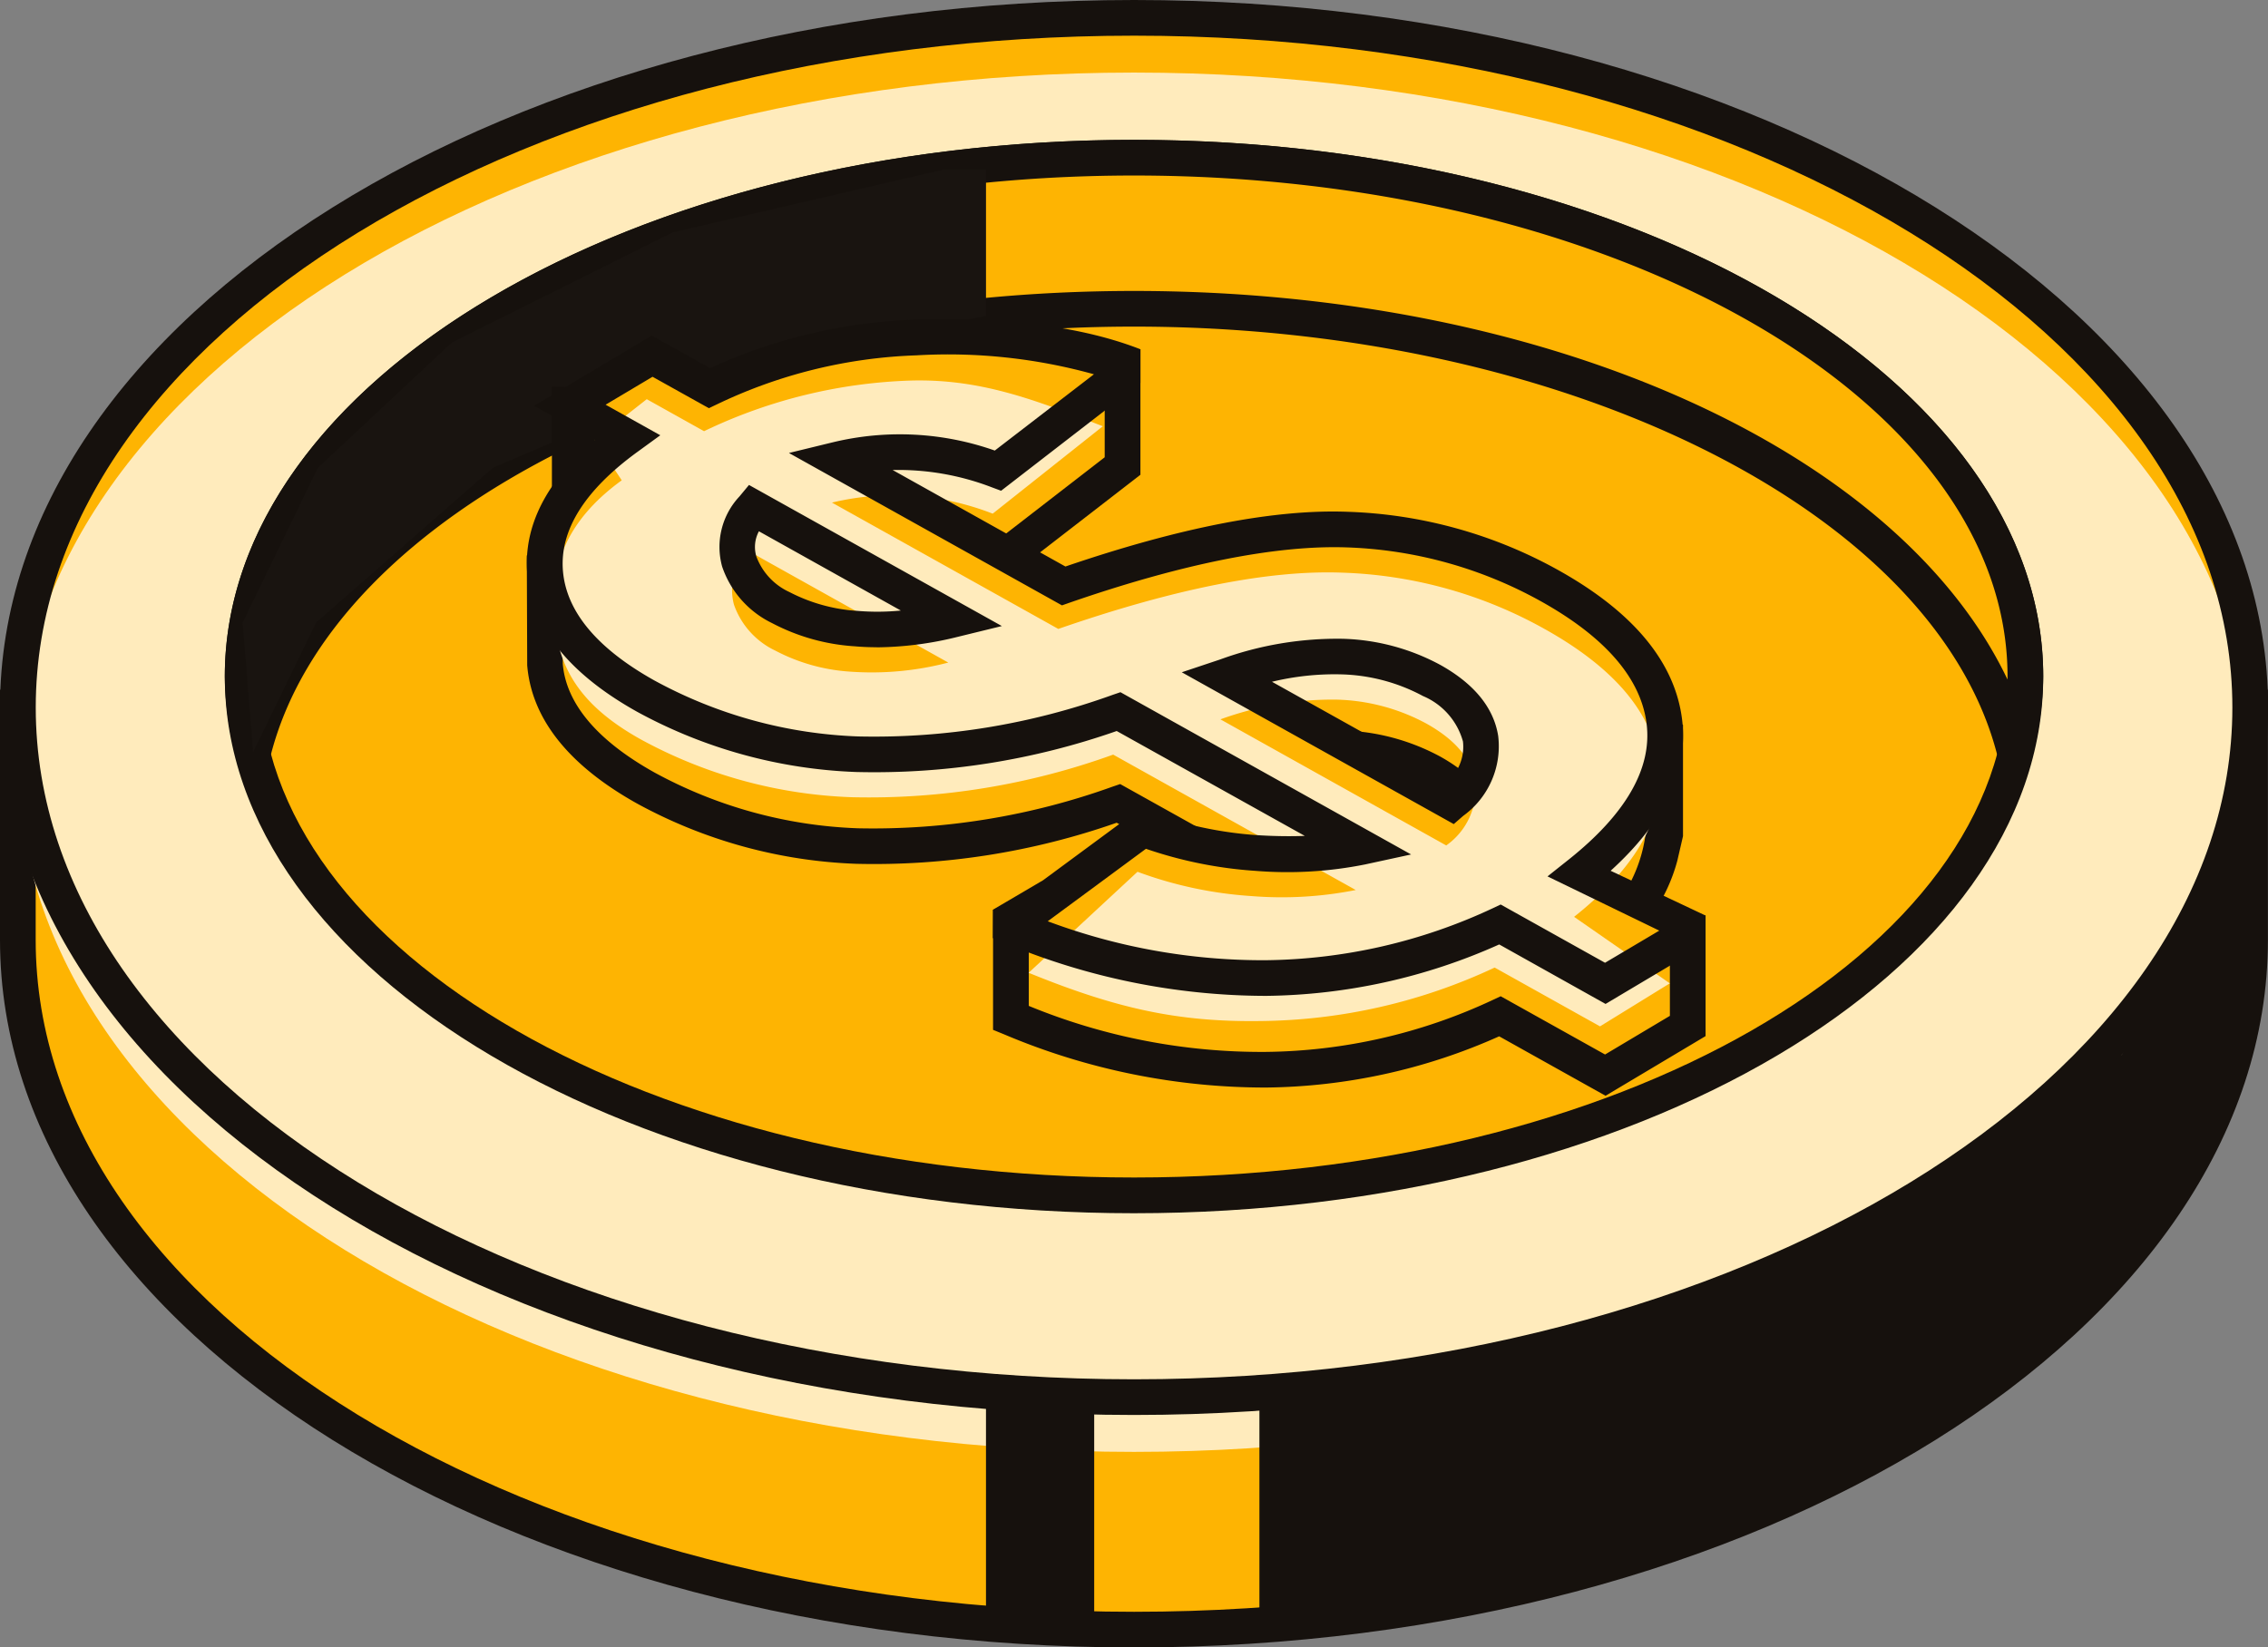 <svg xmlns="http://www.w3.org/2000/svg" width="137.989" height="100.262"><rect width="100%" height="100%" fill="#808080" stroke="none"/><defs><clipPath id="a"><path fill="none" d="M0 0h137.989v100.262H0z"/></clipPath></defs><g clip-path="url(#a)"><path d="M132.862 43.058c-9.4-16.208-34.408-27.825-63.87-27.825S14.53 26.849 5.126 43.058h-4.04v14.147c0 23.182 30.4 41.973 67.909 41.973s67.909-18.791 67.909-41.973V43.058Z" fill="#feb402"/><path d="M69 100.263c-38.045 0-69-19.316-69-43.058V41.974h4.508C14.585 25.306 40.383 14.149 69 14.149s54.4 11.157 64.484 27.825h4.5v15.231c0 23.741-30.951 43.058-68.994 43.058M2.171 44.144v13.061C2.171 79.75 32.148 98.092 69 98.092s66.826-18.343 66.826-40.887V44.144h-3.579l-.315-.54C122.457 27.284 97.166 16.317 69 16.317S15.532 27.284 6.065 43.604l-.314.54Z" fill="#16110d"/><path d="M136.904 43.062c0 23.18-30.4 41.972-67.909 41.972S1.086 66.238 1.086 43.062 31.489 1.086 68.995 1.086s67.909 18.791 67.909 41.976" fill="#feb402"/><path d="M136.904 46.388c0 23.18-30.4 41.972-67.909 41.972S1.086 69.572 1.086 46.388 31.489 4.416 68.995 4.416s67.909 18.791 67.909 41.972" fill="#ffebbc"/><path d="M69 86.114c-38.049 0-69-19.314-69-43.056S30.951 0 69 0s68.994 19.316 68.994 43.058S107.038 86.114 69 86.114m0-83.943c-36.847 0-66.825 18.343-66.825 40.887S32.148 83.943 69 83.943s66.821-18.343 66.821-40.885S105.843 2.171 69 2.171" fill="#16110d"/><path d="M123.23 41.17c0 17.44-24.281 31.576-54.233 31.576S14.764 58.61 14.764 41.17 39.044 9.598 68.997 9.598s54.233 14.138 54.233 31.576" fill="#feb402"/><path d="M68.996 73.837c-30.503 0-55.318-14.657-55.318-32.667S38.493 8.511 68.996 8.511s55.318 14.651 55.318 32.659-24.815 32.667-55.318 32.667m0-63.151c-29.305 0-53.147 13.678-53.147 30.489s23.842 30.487 53.147 30.487 53.15-13.679 53.15-30.492-23.845-30.488-53.15-30.488" fill="#16110d"/><path d="M68.995 9.598c-29.953 0-54.233 14.133-54.233 31.572a18.83 18.83 0 0 0 .639 4.6c3.833-15.253 26.332-26.979 53.594-26.979s49.761 11.726 53.594 26.979a18.831 18.831 0 0 0 .639-4.6c0-17.44-24.281-31.576-54.233-31.576" fill="#feb402"/><path d="m121.942 48.026-.405-1.991c-3.744-14.912-26.335-26.158-52.541-26.158s-48.794 11.246-52.543 26.16l-.6 2.409-1.503-2.409a19.6 19.6 0 0 1-.672-4.863c0-18.01 24.815-32.661 55.318-32.661s55.318 14.651 55.318 32.661a19.83 19.83 0 0 1-.669 4.862ZM68.996 10.682c-29.305 0-53.147 13.679-53.147 30.49v.186c6.63-13.928 27.961-23.651 53.146-23.651s46.517 9.722 53.147 23.651v-.186c0-16.811-23.845-30.49-53.15-30.49" fill="#16110d"/><path d="M59.99 10.316v8.912l-15.139 2.868-14.877 6.382-10.742 9.412-3.831 7.88-.639-7.88 4.572-9.413 8.163-7.638 13.444-6.7 16.48-3.823Z" fill="#191410"/><path d="M97.919 57.075a9.939 9.939 0 0 0 3.282-6.228l.11.045v-6.05l-4.131-1.7a21.889 21.889 0 0 0-2.877-1.9 27 27 0 0 0-12.356-3.429q-6.651-.241-17.231 3.426l-13.769-7.688a16.373 16.373 0 0 1 9.779.672l7.578-5.862v-5.583l-9.7 3.333.039.08a30.844 30.844 0 0 0-2.919-.066 31.245 31.245 0 0 0-12.561 3.08l-1.782-.995.678-.528v-2.606l-7.392-.413v8.781l2.391-1.863 1.1.612a16.476 16.476 0 0 0-2.76 2.528 346.724 346.724 0 0 0-2.253-.761l.02 6.438q.356 4.327 6.129 7.55a28.847 28.847 0 0 0 12.865 3.533 43.633 43.633 0 0 0 15.9-2.592l14.758 8.24a23.018 23.018 0 0 1-6.345.369 24.444 24.444 0 0 1-4.434-.755l.35-1.215-10.877.839v5.583a39.433 39.433 0 0 0 15.508 3.153 34.243 34.243 0 0 0 14.252-3.255l6.41 3.579 5.009-2.988v-5.583ZM52.077 43.839a11.33 11.33 0 0 1-4.577-1.278 4.878 4.878 0 0 1-2.525-2.805 3.448 3.448 0 0 1 .854-3.275l12.186 6.8a18.359 18.359 0 0 1-5.939.554m36.237 10.581-13.736-7.67a19.921 19.921 0 0 1 7.1-1.2 12.1 12.1 0 0 1 5.432 1.457q2.642 1.474 2.972 3.536a4.2 4.2 0 0 1-1.766 3.881" fill="#feb402"/><path d="m97.685 66.687-6.473-3.617a35.552 35.552 0 0 1-14.186 3.117 40.756 40.756 0 0 1-15.932-3.236l-.675-.276v-7.312l13.433-1.035-.467 1.624a21.369 21.369 0 0 0 3.147.465c1 .063 1.949.075 2.847.042L67.94 50.071a44.582 44.582 0 0 1-15.841 2.5 30.03 30.03 0 0 1-13.34-3.669c-4.166-2.327-6.414-5.156-6.683-8.411l-.024-6.686 1.527-.836v-9.451l9.561.533.068 3.938A32.428 32.428 0 0 1 55.69 25.04c.857-.021 1.719 0 2.571.044l11.124-3.825v7.635l-8.478 6.558-.566-.21a16.4 16.4 0 0 0-6.03-1.053l10.509 5.868c6.943-2.37 12.724-3.49 17.165-3.328a28.218 28.218 0 0 1 12.847 3.566 23.334 23.334 0 0 1 2.9 1.9l4.665 1.92v6.772l-.347 1.5a10.47 10.47 0 0 1-1.68 3.491l3.4-.158v7.337Zm-6.38-6.056 6.35 3.545 3.944-2.352v-3.83l-6.42.3 1.974-1.979a8.944 8.944 0 0 0 2.966-5.54l.11-1.5v-3.7L96.507 44a20.861 20.861 0 0 0-2.735-1.8 26.039 26.039 0 0 0-11.864-3.293c-4.259-.15-9.942.98-16.835 3.368l-.462.161-16.609-9.286 2.683-.654a17.385 17.385 0 0 1 9.84.507l6.687-5.174v-3.531l-7.116 2.447.27.572-1.8-.042a28.073 28.073 0 0 0-2.819-.065 30.359 30.359 0 0 0-12.126 2.977l-.5.237-3.7-2.063 1.551-1.208v-1.05l-4.772.662-.449 4.46 1.2-.939 3.207 1.791-1.374 1a15.256 15.256 0 0 0-2.579 2.366l-.48.548-1.5-.51.015 4.922c.2 2.4 2.075 4.655 5.571 6.606a27.9 27.9 0 0 0 12.389 3.4 43.019 43.019 0 0 0 15.5-2.537l.453-.155 17.695 9.87-2.807.608a24.287 24.287 0 0 1-6.648.392 25.32 25.32 0 0 1-4.631-.785l-1.077-.282.227-.789-8.319.642v3.845a37.166 37.166 0 0 0 14.408 2.8 33.322 33.322 0 0 0 13.8-3.151Zm-2.855-4.9L71.9 46.494l2.331-.779a20.9 20.9 0 0 1 7.49-1.26 13.247 13.247 0 0 1 5.916 1.595c2.055 1.148 3.237 2.6 3.513 4.31a5.224 5.224 0 0 1-2.127 4.872Zm-11.059-8.654 10.748 6a2.8 2.8 0 0 0 .87-2.37 4.215 4.215 0 0 0-2.43-2.759 11.107 11.107 0 0 0-4.955-1.32 15.832 15.832 0 0 0-4.233.449m-24.055-2.1c-.461 0-.914-.018-1.355-.057a12.448 12.448 0 0 1-5.009-1.412 5.936 5.936 0 0 1-3.039-3.452 4.51 4.51 0 0 1 1.06-4.269l.578-.695 15.384 8.595-2.682.654a20.817 20.817 0 0 1-4.937.639m-1.167-2.219a15.256 15.256 0 0 0 2.639-.021l-8.635-4.823a2 2 0 0 0-.152 1.538 3.855 3.855 0 0 0 2.01 2.16 10.319 10.319 0 0 0 4.137 1.145" fill="#16110d"/><path d="m82.811 51.544-14.758-8.24a43.665 43.665 0 0 1-15.9 2.592 28.867 28.867 0 0 1-12.865-3.533q-5.776-3.224-6.128-7.551t4.992-8.205l-3.488-1.946 5.01-2.99 3.486 1.947a31.245 31.245 0 0 1 12.563-3.074 31.81 31.81 0 0 1 12.58 2.237l-7.579 5.863a16.385 16.385 0 0 0-9.779-.674l13.771 7.689q10.58-3.668 17.231-3.426a27 27 0 0 1 12.356 3.429q6.374 3.56 6.959 8.253t-5.165 9.265l6.585 3.678-5.009 2.986-6.41-3.579a34.243 34.243 0 0 1-14.252 3.255 39.433 39.433 0 0 1-15.508-3.153l8.031-5.931a24.529 24.529 0 0 0 6.93 1.478 23.022 23.022 0 0 0 6.345-.368M45.83 30.9a3.442 3.442 0 0 0-.854 3.273 4.88 4.88 0 0 0 2.525 2.807 11.33 11.33 0 0 0 4.577 1.278 18.4 18.4 0 0 0 5.939-.554Zm42.483 17.934a4.2 4.2 0 0 0 1.766-3.881q-.329-2.061-2.972-3.537a12.138 12.138 0 0 0-5.432-1.457 19.96 19.96 0 0 0-7.1 1.2Z" fill="#feb402"/><path d="m82.489 54.167-14.762-8.242a43.637 43.637 0 0 1-15.9 2.593 28.867 28.867 0 0 1-12.865-3.533c-3.849-2.15-5.015-4.518-5.25-7.4s.552-5.766 4.115-8.354l-1.629-2.465 3.152-2.471 3.486 1.947a31.272 31.272 0 0 1 12.561-3.081c4.266-.119 7.578 1.173 11.7 2.781l-6.7 5.319a16.385 16.385 0 0 0-9.779-.674l13.771 7.689q10.58-3.668 17.231-3.426a26.985 26.985 0 0 1 12.356 3.429q6.374 3.557 6.959 8.253t-5.165 9.266l5.825 4.047-4.248 2.619-6.41-3.579a34.243 34.243 0 0 1-14.252 3.255c-5.022.069-8.783-.768-14.1-2.937l6.623-6.147a24.477 24.477 0 0 0 6.93 1.478 23.022 23.022 0 0 0 6.345-.368M45.508 33.518a3.446 3.446 0 0 0-.854 3.275 4.88 4.88 0 0 0 2.525 2.807 11.33 11.33 0 0 0 4.577 1.278 18.362 18.362 0 0 0 5.939-.555Zm42.483 17.935a4.2 4.2 0 0 0 1.766-3.882q-.329-2.059-2.972-3.534a12.119 12.119 0 0 0-5.432-1.458 19.96 19.96 0 0 0-7.1 1.2Z" fill="#ffebbc"/><path d="m97.685 61.099-6.47-3.621a35.533 35.533 0 0 1-14.189 3.13 41.232 41.232 0 0 1-15.934-3.236l-.686-.281.011-1.73 3.047-1.791 5.9-4.353.549.2a23.55 23.55 0 0 0 6.626 1.413c1 .062 1.943.074 2.847.042l-11.444-6.383A44.565 44.565 0 0 1 52.1 46.984a30.062 30.062 0 0 1-13.342-3.669c-4.166-2.327-6.413-5.156-6.68-8.411-.233-2.879 1.152-5.612 4.122-8.139l-3.705-2.068 7.161-4.274 3.551 1.982a32.442 32.442 0 0 1 12.485-2.949c4.379-.114 9.455.149 13.694 1.8v2.054l-8.477 6.557-.566-.21a15.835 15.835 0 0 0-6.032-1.052l10.511 5.873c6.943-2.372 12.711-3.5 17.163-3.331a28.2 28.2 0 0 1 12.847 3.564c4.55 2.541 7.074 5.592 7.508 9.069.39 3.149-1.07 6.245-4.346 9.215l5.774 2.724v1.759Zm-6.38-6.051 6.348 3.545 3.3-1.956-6.8-3.3 1.268-1.007c3.5-2.781 5.1-5.568 4.761-8.282-.341-2.754-2.5-5.258-6.408-7.442a26.058 26.058 0 0 0-11.868-3.293c-4.259-.14-9.939.98-16.835 3.368l-.459.161L48 27.568l2.685-.654a17.372 17.372 0 0 1 9.84.506l6.032-4.642a33.125 33.125 0 0 0-10.8-1.152 30.346 30.346 0 0 0-12.129 2.978l-.5.237-3.426-1.911-2.856 1.7 3.327 1.86-1.374 1c-3.219 2.336-4.748 4.77-4.55 7.239.2 2.486 2.081 4.739 5.577 6.69a27.935 27.935 0 0 0 12.389 3.4 42.7 42.7 0 0 0 15.5-2.537l.455-.155 17.684 9.875-2.807.609a24.037 24.037 0 0 1-6.645.39 25.71 25.71 0 0 1-6.681-1.344l-5.975 4.41a37.328 37.328 0 0 0 13.25 2.371 33.344 33.344 0 0 0 13.805-3.153Zm-2.856-4.895-16.547-9.239 2.331-.779a20.784 20.784 0 0 1 7.49-1.259 13.243 13.243 0 0 1 5.913 1.592c2.057 1.149 3.239 2.6 3.515 4.311a5.228 5.228 0 0 1-2.127 4.874Zm-11.058-8.66 10.748 6a2.8 2.8 0 0 0 .869-2.372 4.22 4.22 0 0 0-2.43-2.76 11.1 11.1 0 0 0-4.953-1.319 16.2 16.2 0 0 0-4.233.449m-24.056-2.1q-.689 0-1.353-.059a12.465 12.465 0 0 1-5.009-1.41 5.935 5.935 0 0 1-3.039-3.444 4.492 4.492 0 0 1 1.059-4.269l.576-.695 15.385 8.587-2.682.656a20.878 20.878 0 0 1-4.938.639m-7.161-7.062a2.014 2.014 0 0 0-.155 1.536 3.866 3.866 0 0 0 2.012 2.162 10.326 10.326 0 0 0 4.138 1.146 14.54 14.54 0 0 0 2.639-.021ZM76.625 84.765v14.412l16.111-2.639 15.5-4.568 16.078-10.205 9.888-12.35 2.7-8.315-.238-11.253-7.569 14.329-15.144 10.336-22.741 8.217ZM66.573 85.156v14.149l-6.584-.506V83.943Z" fill="#16110d"/></g></svg>